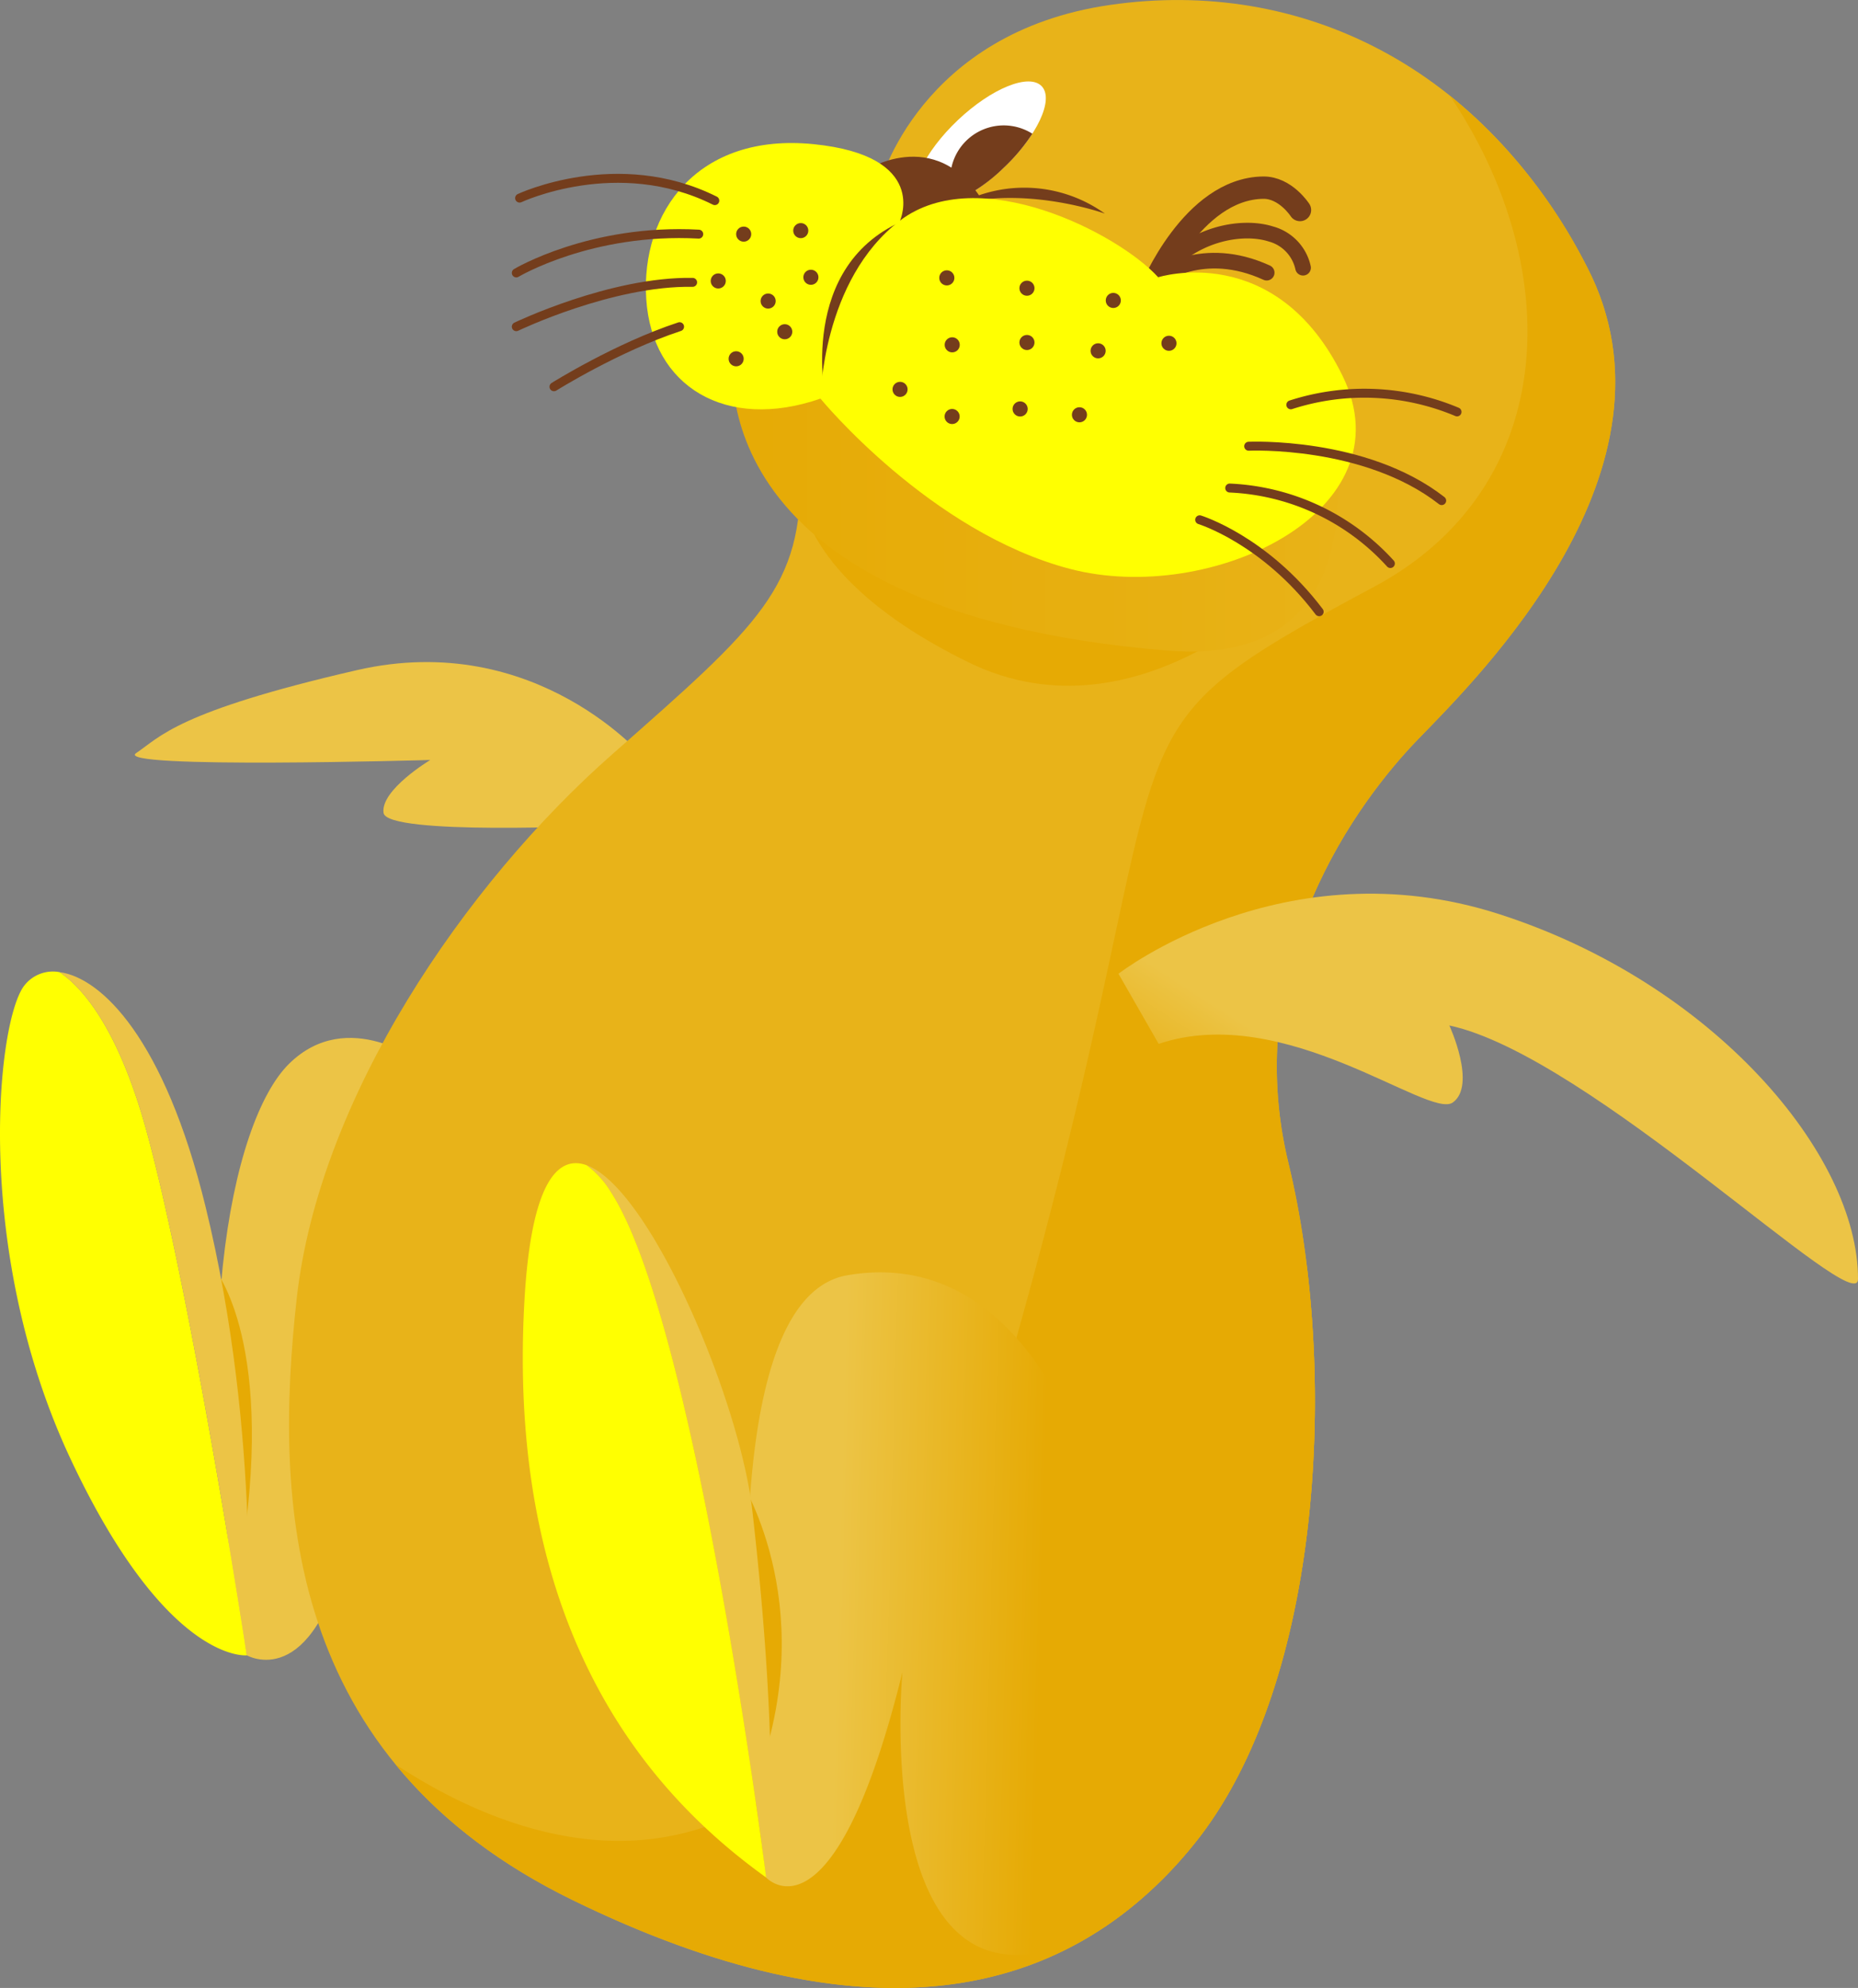 <svg xmlns="http://www.w3.org/2000/svg" xmlns:xlink="http://www.w3.org/1999/xlink" width="340.747" height="364.457" viewBox="0 0 340.747 364.457">
  <rect x="0" y="0" width="340.747" height="364.457" fill="#808080" stroke="none"/>
  <defs>
    <linearGradient id="linear-gradient" y1="0.5" x2="1" y2="0.5" gradientUnits="objectBoundingBox">
      <stop offset="0" stop-color="#e6aa04"/>
      <stop offset="1" stop-color="#e8b319"/>
    </linearGradient>
    <linearGradient id="linear-gradient-2" x1="0.268" y1="0.828" x2="0.445" y2="0.651" gradientUnits="objectBoundingBox">
      <stop offset="0" stop-color="#e6aa04"/>
      <stop offset="1" stop-color="#ecc446"/>
    </linearGradient>
    <linearGradient id="linear-gradient-3" x1="0.549" y1="0.494" x2="0.231" y2="0.483" xlink:href="#linear-gradient-2"/>
  </defs>
  <g id="point06_1" transform="translate(170.374 182.228)">
    <g id="グループ_94016" data-name="グループ 94016" transform="translate(-170.374 -182.228)">
      <path id="パス_275743" data-name="パス 275743" d="M135.016,469.179s-13.725-10.676-24.562,0-18.984,51.974-7.746,108.443c0,0,12.081,7.023,18.261-19.947S135.016,469.179,135.016,469.179Z" transform="translate(-57.443 -274.153)" fill="#ecc446"/>
      <path id="パス_275744" data-name="パス 275744" d="M10.923,434.895a6.626,6.626,0,0,0-6.675,2.745c-4.988,7.423-8.99,48.893,8.709,86.539s32.308,35.961,32.308,35.961S35.5,496,27.074,464.755C21.816,445.258,15.175,437.77,10.923,434.895Z" transform="translate(0 -256.67)" fill="#ffff01"/>
      <path id="パス_275745" data-name="パス 275745" d="M94.962,566.372s11.472,12.432,5.631,51.623Z" transform="translate(-56.055 -334.326)" fill="#e6aa04" style="mix-blend-mode: multiply;isolation: isolate"/>
      <path id="パス_275746" data-name="パス 275746" d="M53.417,477.936c-7.528-30.721-19.068-41.911-26.757-42.929,4.252,2.875,10.893,10.363,16.151,29.86C51.24,496.116,61,560.252,61,560.252S63.812,520.358,53.417,477.936Z" transform="translate(-15.737 -256.782)" fill="#ecc446"/>
      <path id="パス_275747" data-name="パス 275747" d="M154.132,314.208s-20-24.077-53.082-16.464-36.03,12.249-40.455,15.2,53.94,1.264,53.94,1.264-9.136,5.478-8.571,9.692,40.177,2.318,40.177,2.318Z" transform="translate(-35.627 -174.879)" fill="#ecc446"/>
      <path id="パス_275748" data-name="パス 275748" d="M237.707,33.766S244.964,5.953,279.982.9s68.52,11.322,87.484,48.118-19.947,75.091-30.974,86.46-32.87,40.517-23.81,77.813,6.532,95.239-17.278,124.737-60.894,36.241-113.992,10.325-54.7-73.326-50.631-110.2,30.813-76.041,57.885-99.874,34.948-30.552,34.5-52.044S237.707,33.766,237.707,33.766Z" transform="translate(-76.378 0)" fill="#e8b319"/>
      <path id="パス_275749" data-name="パス 275749" d="M395.649,74.237a96.325,96.325,0,0,0-25.221-31.508c21.426,31.743,20.2,71.814-13.9,90.091-55.977,30-30.833,20.566-70.173,153.648-29.446,99.614-83.763,78.955-109.221,62.264,7.714,9.411,18.239,17.9,32.463,24.84,53.1,25.917,90.182,19.174,113.992-10.325S349.926,275.8,340.865,238.51s12.783-66.443,23.81-77.813S414.612,111.034,395.649,74.237Z" transform="translate(-104.56 -25.223)" fill="#e6aa04"/>
      <path id="パス_275750" data-name="パス 275750" d="M358.265,218.379S357.177,234.652,389,250.286s60.9-15.954,60.9-15.954Z" transform="translate(-211.479 -128.908)" fill="#e6aa04" style="mix-blend-mode: multiply;isolation: isolate"/>
      <path id="パス_275751" data-name="パス 275751" d="M328.068,156.469s-8.875,47.933,79.526,55.166c43.924,3.594,28.754-47.888,28.754-47.888Z" transform="translate(-193.51 -92.363)" fill="url(#linear-gradient)"/>
      <ellipse id="楕円形_7652" data-name="楕円形 7652" cx="15.454" cy="6.064" rx="15.454" ry="6.064" transform="matrix(0.726, -0.687, 0.687, 0.726, 164.442, 32.643)" fill="#fff"/>
      <path id="パス_275752" data-name="パス 275752" d="M440.4,57.641a9.815,9.815,0,0,0-14.166,12.4,31.511,31.511,0,0,0,8.841-6.087A34.81,34.81,0,0,0,440.4,57.641Z" transform="translate(-251.069 -33.125)" fill="#743d1c"/>
      <path id="パス_275753" data-name="パス 275753" d="M388.9,72.315s14.6-9.011,22.714,9.507l-20.544,5.769Z" transform="translate(-229.564 -41.393)" fill="#743d1c"/>
      <path id="パス_275754" data-name="パス 275754" d="M335.723,78.2s5.359-11.862-15.852-14S288.125,76.6,289.178,92.61s14.588,24.259,31.946,18.238S335.723,78.2,335.723,78.2Z" transform="translate(-170.658 -37.77)" fill="#ffff01"/>
      <path id="パス_275755" data-name="パス 275755" d="M374.182,133.432l-5.489-1.971s-5.583-25.134,14.842-33.347l8.95,6.467Z" transform="translate(-217.226 -57.916)" fill="#743d1c"/>
      <g id="グループ_94012" data-name="グループ 94012" transform="translate(211.02 34.403)">
        <path id="パス_275756" data-name="パス 275756" d="M515.053,102.789s7.538-18.664,20.649-18.818c4.074-.048,6.742,4.1,6.742,4.1" transform="translate(-515.053 -83.971)" fill="none" stroke="#743d1c" stroke-linecap="round" stroke-linejoin="round" stroke-width="4.097"/>
        <path id="パス_275757" data-name="パス 275757" d="M544.526,109.995a8.225,8.225,0,0,0-5.9-6.181c-5.268-1.686-14.886-.2-21,8.047" transform="translate(-516.573 -95.32)" fill="none" stroke="#743d1c" stroke-linecap="round" stroke-linejoin="round" stroke-width="2.868"/>
        <path id="パス_275758" data-name="パス 275758" d="M518.429,119.684s8.1-6.25,19.9-.842" transform="translate(-517.046 -103.255)" fill="none" stroke="#743d1c" stroke-linecap="round" stroke-linejoin="round" stroke-width="2.868"/>
      </g>
      <path id="パス_275759" data-name="パス 275759" d="M429.511,86.924a25.376,25.376,0,0,1,26.656,1.806S442.362,83.738,429.511,86.924Z" transform="translate(-253.538 -49.568)" fill="#743d1c"/>
      <path id="パス_275760" data-name="パス 275760" d="M367.256,125.409s.249-21.773,14.6-32.649,40.083,2.4,47.338,10.4c0,0,21.584-6.882,33.8,18.051s-24.193,42.132-49.918,35.429S367.256,125.409,367.256,125.409Z" transform="translate(-216.789 -52.331)" fill="#ffff01"/>
      <path id="パス_275761" data-name="パス 275761" d="M500.653,414.578s30.342-23.6,69.743-10.957S636.33,447.8,636.28,470.553c-.016,7.6-49.237-41.015-74.943-46.493,0,0,5.057,10.956.632,14.117s-30.763-18.542-53.941-10.746Z" transform="translate(-295.532 -236.057)" fill="url(#linear-gradient-2)"/>
      <path id="パス_275762" data-name="パス 275762" d="M352.759,568.47c-29.234,5.01-14.89,110.41-14.89,110.41s12.361,13.485,25-37.646c0,0-6.649,71.074,36.99,46.775A74.377,74.377,0,0,0,416.392,672.7c20.053-24.845,25.01-69.868,20.661-105.738l-36.4,48.587S390.054,562.078,352.759,568.47Z" transform="translate(-197.365 -334.674)" fill="url(#linear-gradient-3)"/>
      <path id="パス_275763" data-name="パス 275763" d="M329.235,658.51s14.749,21.281,5.338,52.044Z" transform="translate(-194.345 -388.715)" fill="#e6aa04" style="mix-blend-mode: multiply;isolation: isolate"/>
      <path id="パス_275764" data-name="パス 275764" d="M292.935,584.689c-2.321-20.355-18.783-59.137-30.414-63.307a17.2,17.2,0,0,1,4.531,5.027c15.592,24.02,28.417,125.565,28.417,125.565S298.559,633.994,292.935,584.689Z" transform="translate(-154.965 -307.769)" fill="#ecc446"/>
      <path id="パス_275765" data-name="パス 275765" d="M245.695,520.854c-5.672-2.034-10.2,4.164-11.371,24.748-3.582,62.79,24.863,91.868,44.318,105.844,0,0-12.825-101.545-28.417-125.565A17.2,17.2,0,0,0,245.695,520.854Z" transform="translate(-138.138 -307.241)" fill="#ffff01"/>
      <g id="グループ_94015" data-name="グループ 94015" transform="translate(94.681 32.694)">
        <g id="グループ_94013" data-name="グループ 94013">
          <path id="パス_275766" data-name="パス 275766" d="M232.588,83.426s17.96-8.461,35.8.462" transform="translate(-231.977 -79.799)" fill="none" stroke="#743d1c" stroke-linecap="round" stroke-linejoin="round" stroke-width="1.639"/>
          <path id="パス_275767" data-name="パス 275767" d="M231.1,111.74s13.665-8.188,33.462-7.113" transform="translate(-231.096 -94.397)" fill="none" stroke="#743d1c" stroke-linecap="round" stroke-linejoin="round" stroke-width="1.639"/>
          <path id="パス_275768" data-name="パス 275768" d="M231.1,134.468s17.448-8.39,32.338-8.129" transform="translate(-231.096 -107.268)" fill="none" stroke="#743d1c" stroke-linecap="round" stroke-linejoin="round" stroke-width="1.639"/>
          <path id="パス_275769" data-name="パス 275769" d="M247.968,157.2s11.518-7.222,23.037-11.015" transform="translate(-241.055 -118.988)" fill="none" stroke="#743d1c" stroke-linecap="round" stroke-linejoin="round" stroke-width="1.639"/>
        </g>
        <g id="グループ_94014" data-name="グループ 94014" transform="translate(125.329 39.398)">
          <path id="パス_275770" data-name="パス 275770" d="M577.8,178.084a43.84,43.84,0,0,1,30.482,1.3" transform="translate(-561.08 -175.96)" fill="none" stroke="#743d1c" stroke-linecap="round" stroke-linejoin="round" stroke-width="1.639"/>
          <path id="パス_275771" data-name="パス 275771" d="M558.939,199.64s21.351-.986,35.4,9.972" transform="translate(-549.949 -189.925)" fill="none" stroke="#743d1c" stroke-linecap="round" stroke-linejoin="round" stroke-width="1.639"/>
          <path id="パス_275772" data-name="パス 275772" d="M550.455,218.379a42.32,42.32,0,0,1,29.463,13.839" transform="translate(-544.941 -200.999)" fill="none" stroke="#743d1c" stroke-linecap="round" stroke-linejoin="round" stroke-width="1.639"/>
          <path id="パス_275773" data-name="パス 275773" d="M537,232.587s11.94,3.66,21.913,16.86" transform="translate(-536.996 -209.387)" fill="none" stroke="#743d1c" stroke-linecap="round" stroke-linejoin="round" stroke-width="1.639"/>
        </g>
        <ellipse id="楕円形_7653" data-name="楕円形 7653" cx="1.384" cy="1.384" rx="1.384" ry="1.384" transform="translate(50.792 8.202)" fill="#743d1c"/>
        <ellipse id="楕円形_7654" data-name="楕円形 7654" cx="1.384" cy="1.384" rx="1.384" ry="1.384" transform="translate(40.324 8.845)" fill="#743d1c"/>
        <ellipse id="楕円形_7655" data-name="楕円形 7655" cx="1.384" cy="1.384" rx="1.384" ry="1.384" transform="translate(35.658 17.429)" fill="#743d1c"/>
        <ellipse id="楕円形_7656" data-name="楕円形 7656" cx="1.384" cy="1.384" rx="1.384" ry="1.384" transform="translate(38.94 31.699)" fill="#743d1c"/>
        <ellipse id="楕円形_7657" data-name="楕円形 7657" cx="1.384" cy="1.384" rx="1.384" ry="1.384" transform="translate(44.809 21.115)" fill="#743d1c"/>
        <ellipse id="楕円形_7658" data-name="楕円形 7658" cx="1.384" cy="1.384" rx="1.384" ry="1.384" transform="translate(52.649 16.755)" fill="#743d1c"/>
        <path id="パス_275774" data-name="パス 275774" d="M420.445,122.349a1.384,1.384,0,1,1,1.384,1.384A1.384,1.384,0,0,1,420.445,122.349Z" transform="translate(-342.868 -104.099)" fill="#743d1c"/>
        <ellipse id="楕円形_7659" data-name="楕円形 7659" cx="1.384" cy="1.384" rx="1.384" ry="1.384" transform="translate(78.566 29.14)" fill="#743d1c"/>
        <ellipse id="楕円形_7660" data-name="楕円形 7660" cx="1.384" cy="1.384" rx="1.384" ry="1.384" transform="translate(69 37.307)" fill="#743d1c"/>
        <ellipse id="楕円形_7661" data-name="楕円形 7661" cx="1.384" cy="1.384" rx="1.384" ry="1.384" transform="translate(78.549 42.28)" fill="#743d1c"/>
        <path id="パス_275775" data-name="パス 275775" d="M453.26,181a1.384,1.384,0,1,1,1.384,1.384A1.384,1.384,0,0,1,453.26,181Z" transform="translate(-362.238 -138.72)" fill="#743d1c"/>
        <ellipse id="楕円形_7662" data-name="楕円形 7662" cx="1.384" cy="1.384" rx="1.384" ry="1.384" transform="translate(92.273 28.713)" fill="#743d1c"/>
        <ellipse id="楕円形_7663" data-name="楕円形 7663" cx="1.384" cy="1.384" rx="1.384" ry="1.384" transform="translate(92.273 18.759)" fill="#743d1c"/>
        <ellipse id="楕円形_7664" data-name="楕円形 7664" cx="1.384" cy="1.384" rx="1.384" ry="1.384" transform="translate(108.107 21.003)" fill="#743d1c"/>
        <ellipse id="楕円形_7665" data-name="楕円形 7665" cx="1.384" cy="1.384" rx="1.384" ry="1.384" transform="translate(105.325 30.239)" fill="#743d1c"/>
        <ellipse id="楕円形_7666" data-name="楕円形 7666" cx="1.384" cy="1.384" rx="1.384" ry="1.384" transform="translate(101.901 41.966)" fill="#743d1c"/>
        <ellipse id="楕円形_7667" data-name="楕円形 7667" cx="1.384" cy="1.384" rx="1.384" ry="1.384" transform="translate(118.314 28.855)" fill="#743d1c"/>
        <ellipse id="楕円形_7668" data-name="楕円形 7668" cx="1.384" cy="1.384" rx="1.384" ry="1.384" transform="translate(47.854 26.741)" fill="#743d1c"/>
      </g>
    </g>
  </g>
</svg>

